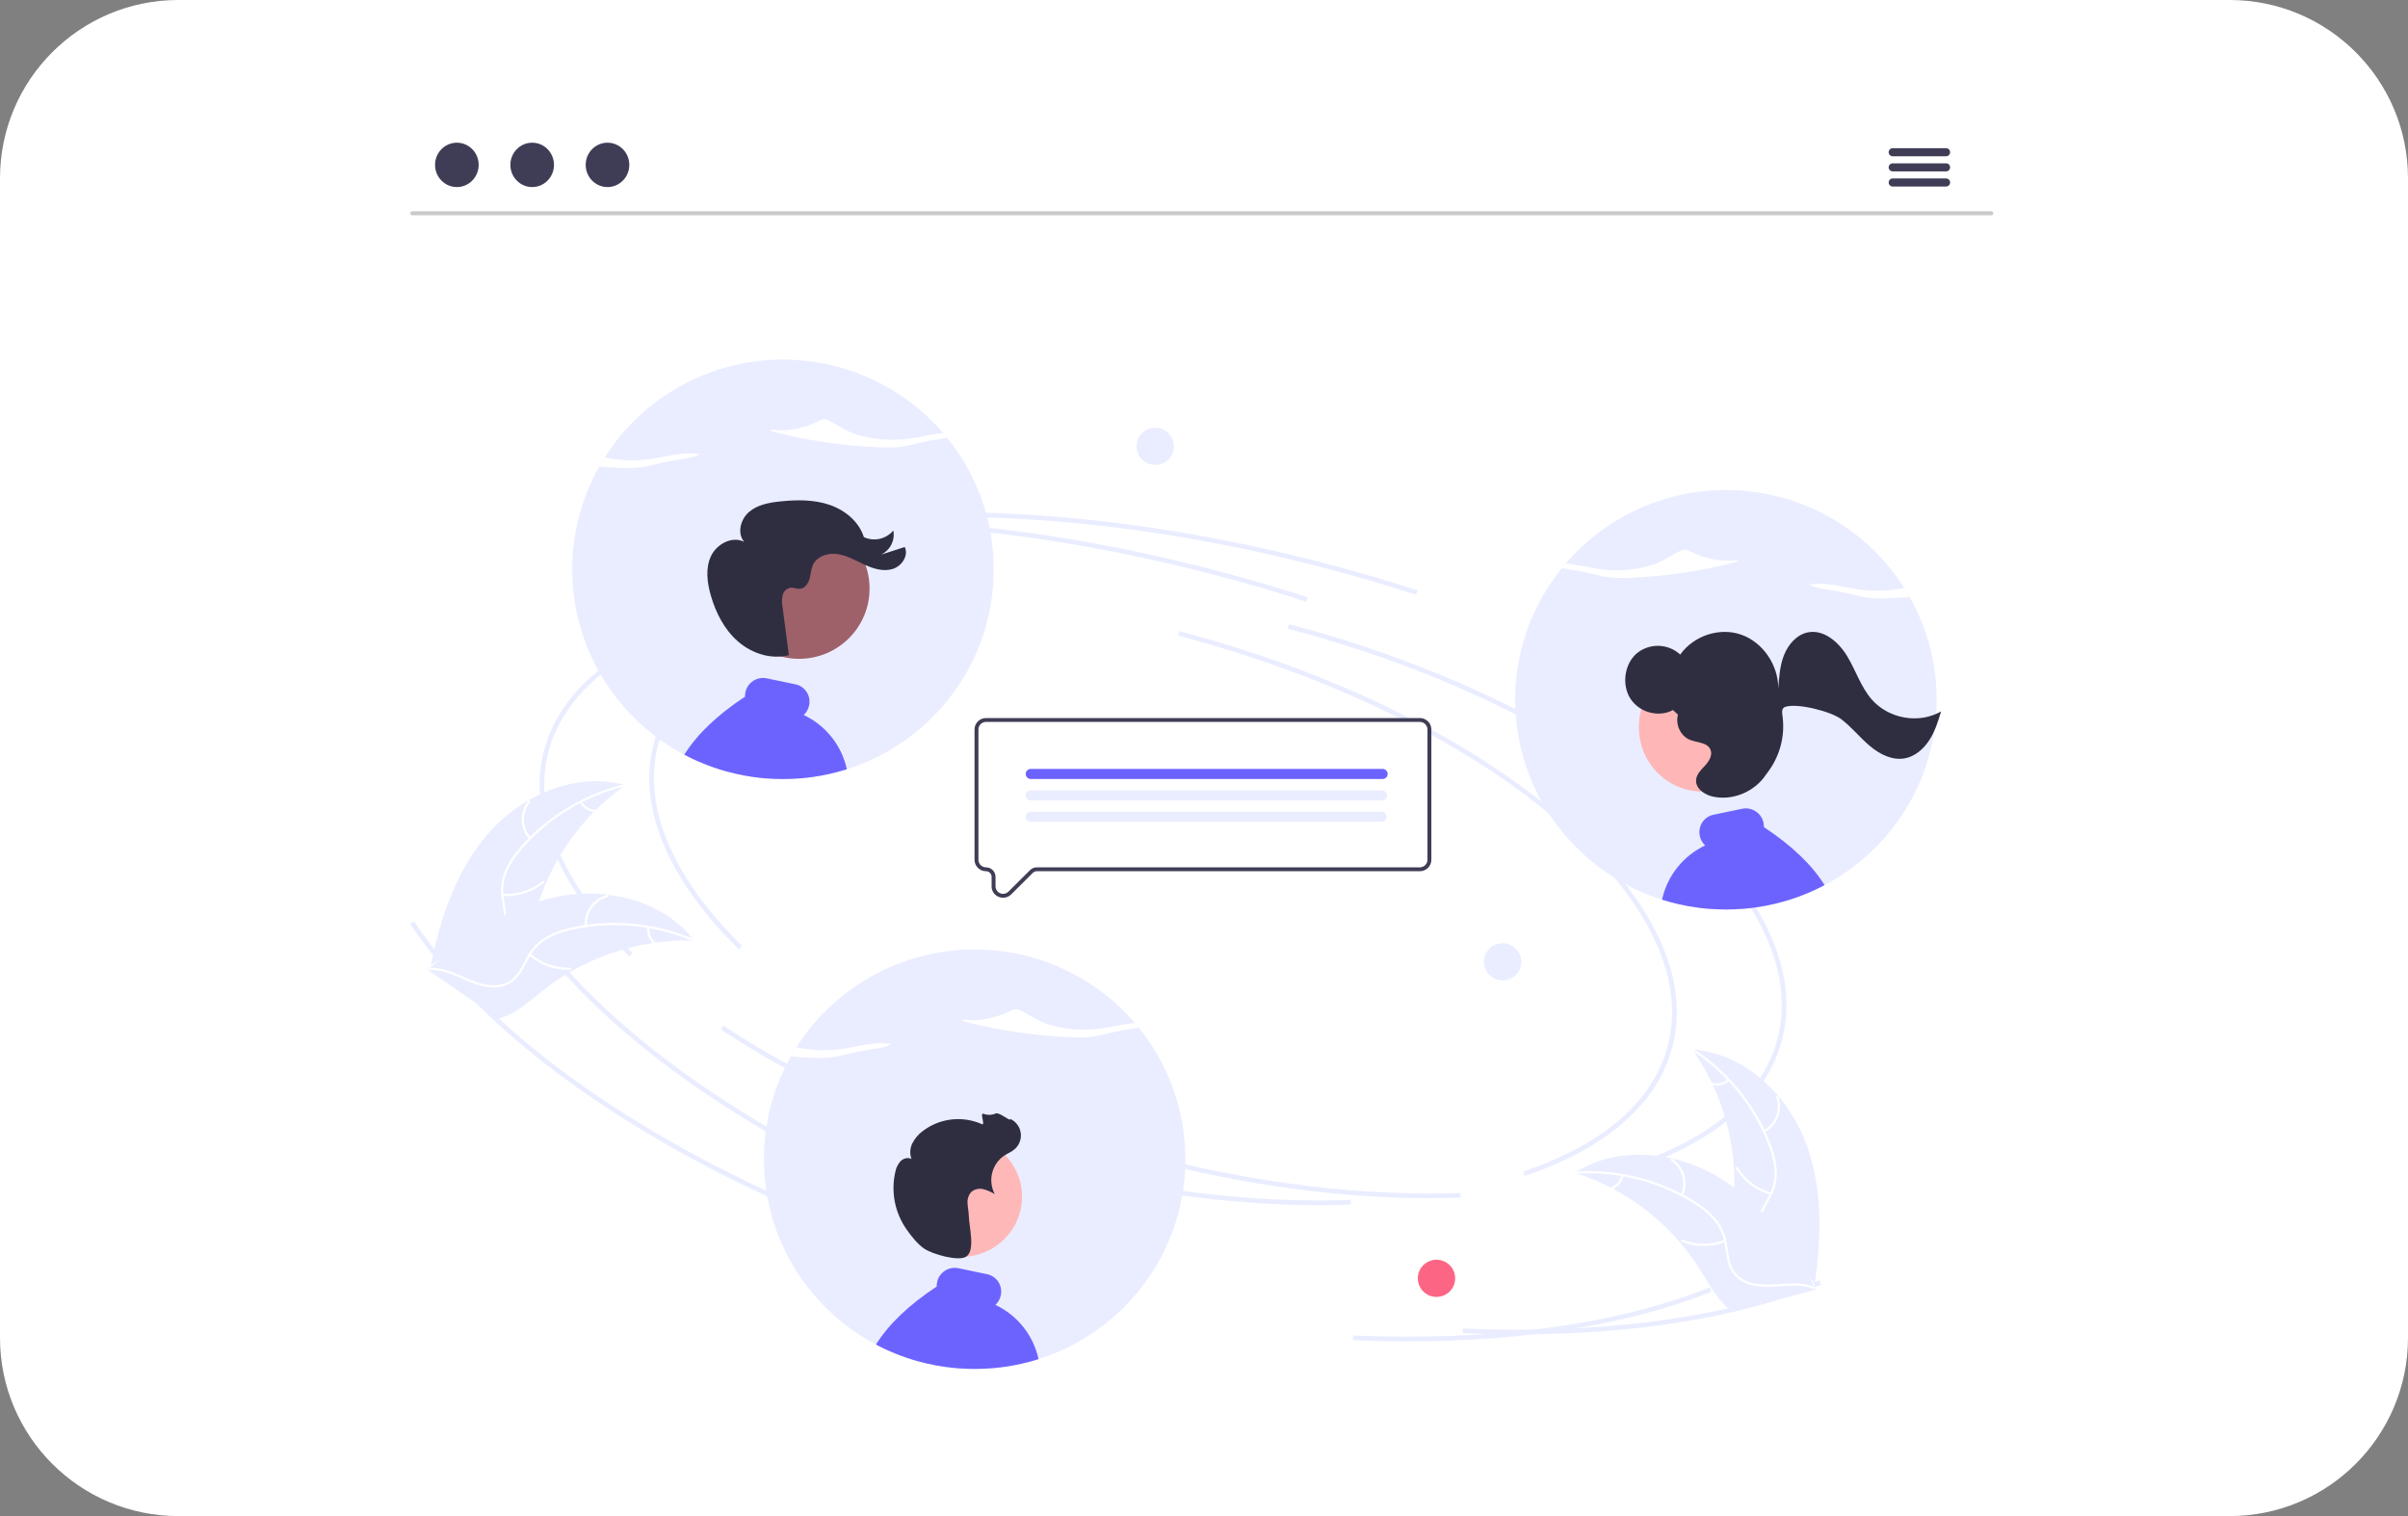 <svg width="540" height="340" viewBox="0 0 540 340" fill="none" xmlns="http://www.w3.org/2000/svg">
<rect x="0" y="0" width="540" height="340" fill="#808080" stroke="none"/>
<g clip-path="url(#clip0_336_2151)">
<path d="M500 0H40C17.909 0 0 17.909 0 40V300C0 322.091 17.909 340 40 340H500C522.091 340 540 322.091 540 300V40C540 17.909 522.091 0 500 0Z" fill="white"/>
<g clip-path="url(#clip1_336_2151)">
<path d="M165.695 212.886C149.644 197.159 142.866 180.752 146.606 166.687C151.407 148.638 172.733 136.159 205.117 132.449L205.236 133.485C173.304 137.142 152.303 149.342 147.618 166.954C143.978 180.641 150.658 196.69 166.429 212.144L165.695 212.886Z" fill="#EAEDFF"/>
<path d="M320.553 268.711C300.521 268.711 278.753 265.748 257.132 260.051C230.394 253.005 205.878 242.37 186.234 229.296L186.816 228.43C206.365 241.441 230.772 252.027 257.4 259.043C281.462 265.385 305.706 268.323 327.5 267.547L327.537 268.588C325.236 268.671 322.908 268.712 320.553 268.711Z" fill="#EAEDFF"/>
<path d="M366.507 262.159L366.172 261.172C384.087 255.142 395.293 245.43 398.577 233.084C402.751 217.388 393.682 199.175 373.04 181.798C352.293 164.333 322.375 149.842 288.797 140.994L289.065 139.986C322.79 148.873 352.853 163.44 373.716 181.003C394.684 198.653 403.873 217.244 399.589 233.35C396.211 246.051 384.771 256.012 366.507 262.159Z" fill="#EAEDFF"/>
<path d="M202.005 269.146C162.645 251.77 132.314 229.226 116.602 205.668L117.474 205.092C133.077 228.487 163.249 250.897 202.43 268.193L202.005 269.146Z" fill="#EAEDFF"/>
<path d="M340.395 299.249C336.336 299.249 332.206 299.159 328.008 298.979L328.053 297.938C359.385 299.288 387.031 295.556 408.005 287.143L408.397 288.109C390.1 295.448 366.779 299.249 340.395 299.249Z" fill="#EAEDFF"/>
<path d="M317.559 133.382C311.053 131.274 304.361 129.311 297.67 127.548C259.162 117.401 221.308 113.798 188.199 117.131L188.094 116.094C221.326 112.75 259.309 116.361 297.937 126.54C304.648 128.309 311.359 130.277 317.883 132.392L317.559 133.382Z" fill="#EAEDFF"/>
<path d="M141.101 214.448C125.051 198.722 118.272 182.314 122.013 168.25C126.813 150.201 148.139 137.722 180.523 134.012L180.643 135.047C148.71 138.705 127.709 150.904 123.025 168.516C119.384 182.204 126.065 198.253 141.835 213.706L141.101 214.448Z" fill="#EAEDFF"/>
<path d="M295.951 270.274C275.92 270.274 254.152 267.311 232.53 261.613C205.792 254.567 181.276 243.933 161.633 230.858L162.214 229.992C181.763 243.003 206.171 253.59 232.798 260.606C256.861 266.947 281.104 269.885 302.898 269.11L302.936 270.151C300.634 270.233 298.306 270.274 295.951 270.274Z" fill="#EAEDFF"/>
<path d="M341.913 263.721L341.578 262.734C359.494 256.705 370.699 246.993 373.983 234.646C378.157 218.951 369.088 200.737 348.447 183.361C327.699 165.896 297.782 151.404 264.203 142.556L264.471 141.549C298.196 150.436 328.26 165.002 349.122 182.565C370.09 200.216 379.279 218.807 374.995 234.913C371.617 247.613 360.177 257.575 341.913 263.721Z" fill="#EAEDFF"/>
<path d="M177.404 270.71C138.043 253.334 107.713 230.791 92 207.233L92.872 206.656C108.476 230.051 138.647 252.461 177.828 269.758L177.404 270.71Z" fill="#EAEDFF"/>
<path d="M315.794 300.812C311.734 300.812 307.605 300.722 303.406 300.541L303.451 299.5C334.784 300.851 362.429 297.118 383.404 288.705L383.795 289.672C365.498 297.01 342.178 300.812 315.794 300.812Z" fill="#EAEDFF"/>
<path d="M292.957 134.945C286.451 132.837 279.76 130.874 273.068 129.11C234.56 118.963 196.706 115.36 163.597 118.693L163.492 117.657C196.724 114.313 234.708 117.924 273.336 128.103C280.046 129.871 286.757 131.84 293.281 133.954L292.957 134.945Z" fill="#EAEDFF"/>
<path d="M109.844 186.541C117.366 178.146 129.366 173.03 140.24 176.093C130.208 183.159 123.011 193.53 119.921 205.37C118.746 209.94 117.918 215.145 114.099 217.94C111.723 219.679 108.574 220.094 105.652 219.698C102.73 219.302 99.967 218.171 97.241 217.05L96.508 217.113C98.617 206.062 102.322 194.936 109.844 186.541Z" fill="#EAEDFF"/>
<path d="M140.201 176.326C131.11 178.517 122.943 183.504 116.861 190.578C115.524 192.078 114.434 193.778 113.629 195.616C112.903 197.431 112.679 199.407 112.98 201.338C113.225 203.144 113.684 204.963 113.483 206.796C113.366 207.733 113.052 208.635 112.56 209.443C112.069 210.25 111.411 210.945 110.631 211.482C108.721 212.87 106.424 213.492 104.157 214.023C101.64 214.612 99.016 215.185 96.964 216.85C96.715 217.052 96.415 216.656 96.663 216.454C100.234 213.557 105.195 213.929 109.145 211.825C110.988 210.843 112.546 209.302 112.924 207.188C113.255 205.339 112.782 203.463 112.519 201.637C112.198 199.757 112.344 197.828 112.944 196.018C113.652 194.145 114.675 192.406 115.97 190.875C118.828 187.382 122.221 184.358 126.023 181.914C130.347 179.101 135.122 177.044 140.143 175.834C140.453 175.759 140.51 176.252 140.201 176.326L140.201 176.326Z" fill="white"/>
<path d="M118.685 188.184C117.631 187.007 117.032 185.496 116.994 183.92C116.956 182.344 117.483 180.806 118.479 179.58C118.682 179.333 119.077 179.635 118.874 179.882C117.944 181.022 117.454 182.454 117.492 183.922C117.53 185.39 118.094 186.795 119.082 187.885C119.297 188.122 118.898 188.42 118.685 188.184H118.685Z" fill="white"/>
<path d="M112.738 200.438C115.968 200.651 119.161 199.645 121.679 197.62C121.929 197.419 122.229 197.815 121.98 198.015C119.355 200.118 116.03 201.159 112.669 200.929C112.349 200.907 112.419 200.416 112.738 200.438Z" fill="white"/>
<path d="M130.46 179.748C130.773 180.288 131.215 180.742 131.747 181.07C132.28 181.398 132.886 181.589 133.51 181.626C133.831 181.644 133.76 182.135 133.442 182.117C132.752 182.073 132.083 181.861 131.494 181.5C130.905 181.14 130.413 180.641 130.063 180.047C130.025 179.994 130.009 179.929 130.018 179.864C130.027 179.8 130.06 179.741 130.111 179.7C130.164 179.661 130.23 179.644 130.296 179.653C130.361 179.662 130.42 179.696 130.46 179.748Z" fill="white"/>
<path d="M155.674 210.942C155.473 210.936 155.273 210.931 155.07 210.928C152.375 210.867 149.679 211.023 147.009 211.397C146.802 211.422 146.593 211.451 146.388 211.483C139.965 212.45 133.779 214.595 128.144 217.81C125.902 219.091 123.762 220.54 121.742 222.145C118.952 224.361 116.104 226.984 112.837 228.12C112.498 228.242 112.151 228.344 111.799 228.423L96.64 217.998C96.617 217.958 96.592 217.92 96.57 217.879L95.945 217.49C96.044 217.4 96.148 217.309 96.246 217.219C96.303 217.167 96.363 217.116 96.42 217.064C96.459 217.03 96.498 216.996 96.531 216.963C96.544 216.951 96.557 216.94 96.568 216.932C96.601 216.899 96.635 216.871 96.666 216.842C97.246 216.33 97.831 215.822 98.42 215.317C98.422 215.313 98.422 215.313 98.428 215.312C102.927 211.474 107.787 207.976 113.026 205.323C113.184 205.243 113.344 205.16 113.508 205.085C115.876 203.902 118.338 202.914 120.868 202.131C122.254 201.706 123.662 201.352 125.084 201.069C128.762 200.345 132.531 200.201 136.253 200.643C143.673 201.524 150.728 204.759 155.327 210.5C155.444 210.647 155.559 210.791 155.674 210.942Z" fill="#EAEDFF"/>
<path d="M155.509 211.11C146.925 207.411 137.388 206.498 128.253 208.502C126.279 208.898 124.379 209.602 122.625 210.587C120.948 211.602 119.574 213.045 118.646 214.767C117.749 216.355 117.016 218.083 115.746 219.427C115.086 220.105 114.289 220.636 113.408 220.987C112.527 221.337 111.582 221.497 110.634 221.458C108.27 221.422 106.06 220.543 103.928 219.608C101.562 218.57 99.121 217.454 96.475 217.554C96.154 217.566 96.154 217.07 96.474 217.058C101.077 216.885 104.814 220.155 109.241 220.842C111.306 221.163 113.482 220.865 115.063 219.404C116.445 218.127 117.203 216.345 118.097 214.729C118.978 213.036 120.261 211.583 121.835 210.498C123.533 209.427 125.402 208.652 127.361 208.205C131.756 207.129 136.294 206.747 140.809 207.074C145.963 207.419 151.02 208.639 155.76 210.681C156.054 210.808 155.801 211.235 155.509 211.11Z" fill="white"/>
<path d="M131.155 207.685C131.026 206.113 131.461 204.548 132.385 203.267C133.308 201.986 134.658 201.073 136.195 200.692C136.506 200.616 136.64 201.094 136.328 201.17C134.896 201.522 133.638 202.372 132.781 203.567C131.924 204.761 131.524 206.222 131.653 207.684C131.681 208.002 131.183 208.001 131.155 207.685Z" fill="white"/>
<path d="M118.996 213.902C121.446 216.008 124.604 217.118 127.84 217.01C128.16 216.999 128.16 217.495 127.84 217.506C124.473 217.612 121.189 216.451 118.644 214.253C118.402 214.043 118.755 213.693 118.996 213.902Z" fill="white"/>
<path d="M145.659 208.003C145.581 208.622 145.66 209.249 145.887 209.83C146.114 210.411 146.482 210.926 146.958 211.331C147.203 211.537 146.85 211.887 146.606 211.682C146.082 211.233 145.676 210.663 145.424 210.022C145.172 209.381 145.082 208.688 145.161 208.004C145.163 207.939 145.189 207.877 145.236 207.831C145.282 207.785 145.344 207.758 145.409 207.756C145.475 207.756 145.538 207.782 145.585 207.829C145.632 207.875 145.658 207.938 145.659 208.003H145.659Z" fill="white"/>
<path d="M404.592 255.359C400.342 244.936 390.768 236.103 379.492 235.35C386.554 245.361 389.831 257.536 388.743 269.721C388.306 274.419 387.329 279.598 389.982 283.508C391.633 285.94 394.458 287.385 397.344 287.989C400.23 288.594 403.214 288.453 406.16 288.309L406.829 288.614C408.575 277.5 408.842 265.782 404.592 255.359Z" fill="#EAEDFF"/>
<path d="M379.448 235.58C387.271 240.685 393.279 248.113 396.619 256.811C397.371 258.67 397.824 260.636 397.961 262.636C398.032 264.589 397.576 266.525 396.64 268.243C395.801 269.862 394.753 271.421 394.323 273.215C394.117 274.137 394.109 275.092 394.299 276.017C394.49 276.942 394.874 277.816 395.428 278.583C396.758 280.529 398.711 281.883 400.667 283.142C402.839 284.539 405.117 285.956 406.487 288.211C406.653 288.484 407.07 288.211 406.904 287.939C404.52 284.016 399.721 282.706 396.711 279.403C395.307 277.861 394.361 275.889 394.718 273.771C395.03 271.919 396.109 270.31 396.974 268.678C397.911 267.016 398.425 265.15 398.471 263.245C398.436 261.244 398.06 259.264 397.358 257.389C395.845 253.143 393.671 249.16 390.915 245.586C387.793 241.49 383.99 237.955 379.67 235.135C379.403 234.961 379.183 235.406 379.448 235.58Z" fill="white"/>
<path d="M395.712 253.948C397.102 253.192 398.177 251.969 398.744 250.497C399.312 249.026 399.336 247.401 398.811 245.913C398.704 245.613 398.229 245.764 398.337 246.065C398.828 247.45 398.806 248.963 398.274 250.333C397.743 251.702 396.737 252.837 395.439 253.533C395.157 253.685 395.432 254.099 395.712 253.948Z" fill="white"/>
<path d="M397.175 267.477C394.06 266.598 391.393 264.582 389.705 261.832C389.538 261.559 389.122 261.831 389.289 262.104C391.051 264.962 393.83 267.054 397.074 267.963C397.383 268.049 397.482 267.563 397.175 267.477Z" fill="white"/>
<path d="M387.466 242.064C386.989 242.468 386.419 242.747 385.807 242.878C385.195 243.009 384.56 242.986 383.959 242.812C383.651 242.721 383.552 243.207 383.857 243.297C384.522 243.486 385.224 243.511 385.9 243.368C386.577 243.225 387.208 242.92 387.739 242.478C387.792 242.441 387.83 242.384 387.843 242.321C387.856 242.257 387.845 242.19 387.81 242.135C387.774 242.08 387.717 242.042 387.653 242.029C387.588 242.015 387.521 242.028 387.466 242.064Z" fill="white"/>
<path d="M353.188 263.007C353.378 263.069 353.569 263.131 353.761 263.197C356.32 264.04 358.806 265.09 361.194 266.334C361.381 266.427 361.568 266.525 361.751 266.623C367.473 269.682 372.575 273.773 376.797 278.686C378.475 280.642 380.002 282.723 381.363 284.91C383.242 287.931 385.039 291.354 387.732 293.517C388.01 293.746 388.303 293.957 388.607 294.15L406.404 289.403C406.439 289.372 406.476 289.345 406.511 289.314L407.23 289.156C407.168 289.039 407.101 288.918 407.039 288.8C407.003 288.732 406.963 288.664 406.927 288.596C406.902 288.551 406.877 288.506 406.856 288.463C406.848 288.448 406.84 288.433 406.832 288.422C406.812 288.38 406.789 288.343 406.77 288.304C406.397 287.629 406.018 286.954 405.634 286.281C405.633 286.277 405.633 286.277 405.628 286.274C402.687 281.154 399.29 276.234 395.252 271.983C395.13 271.855 395.008 271.723 394.878 271.597C393.047 269.691 391.062 267.937 388.944 266.353C387.782 265.489 386.576 264.684 385.331 263.942C382.112 262.03 378.611 260.633 374.956 259.804C367.67 258.152 359.934 258.838 353.664 262.707C353.503 262.806 353.347 262.904 353.188 263.007Z" fill="#EAEDFF"/>
<path d="M353.289 263.221C362.623 262.609 371.914 264.94 379.841 269.883C381.567 270.917 383.118 272.216 384.437 273.73C385.674 275.247 386.481 277.066 386.773 278.998C387.082 280.794 387.189 282.667 387.931 284.357C388.324 285.217 388.895 285.984 389.606 286.608C390.318 287.233 391.154 287.7 392.06 287.981C394.299 288.738 396.677 288.649 399 288.481C401.579 288.295 404.256 288.061 406.714 289.04C407.011 289.159 407.179 288.692 406.882 288.574C402.605 286.87 397.981 288.7 393.58 287.866C391.526 287.477 389.578 286.47 388.582 284.565C387.712 282.899 387.6 280.967 387.303 279.146C387.046 277.257 386.327 275.46 385.211 273.911C383.974 272.334 382.475 270.978 380.781 269.902C377.005 267.418 372.86 265.541 368.498 264.339C363.527 262.939 358.352 262.397 353.198 262.734C352.879 262.755 352.972 263.242 353.289 263.221Z" fill="white"/>
<path d="M377.381 268.142C378.033 266.705 378.152 265.085 377.715 263.569C377.278 262.054 376.314 260.743 374.995 259.869C374.728 259.694 374.441 260.099 374.709 260.275C375.938 261.086 376.836 262.308 377.24 263.719C377.644 265.131 377.528 266.64 376.912 267.974C376.778 268.264 377.248 268.43 377.381 268.142H377.381Z" fill="white"/>
<path d="M386.735 278.068C383.716 279.232 380.367 279.221 377.356 278.036C377.057 277.919 376.89 278.386 377.188 278.503C380.323 279.73 383.809 279.734 386.948 278.516C387.247 278.399 387.032 277.952 386.735 278.068Z" fill="white"/>
<path d="M363.617 263.592C363.481 264.2 363.195 264.765 362.786 265.236C362.376 265.707 361.855 266.069 361.27 266.29C360.969 266.403 361.184 266.851 361.483 266.739C362.128 266.491 362.703 266.09 363.157 265.571C363.61 265.052 363.93 264.429 364.086 263.759C364.106 263.697 364.102 263.63 364.074 263.571C364.046 263.512 363.997 263.466 363.936 263.442C363.874 263.42 363.805 263.424 363.746 263.452C363.686 263.48 363.64 263.53 363.617 263.592V263.592Z" fill="white"/>
<path d="M322.14 290.851C324.453 290.851 326.327 288.985 326.327 286.683C326.327 284.382 324.453 282.516 322.14 282.516C319.828 282.516 317.953 284.382 317.953 286.683C317.953 288.985 319.828 290.851 322.14 290.851Z" fill="#FD6584"/>
<path d="M336.968 219.865C339.281 219.865 341.156 217.999 341.156 215.697C341.156 213.395 339.281 211.529 336.968 211.529C334.656 211.529 332.781 213.395 332.781 215.697C332.781 217.999 334.656 219.865 336.968 219.865Z" fill="#EAEDFF"/>
<path d="M259.062 104.259C261.375 104.259 263.249 102.393 263.249 100.092C263.249 97.79 261.375 95.924 259.062 95.924C256.75 95.924 254.875 97.79 254.875 100.092C254.875 102.393 256.75 104.259 259.062 104.259Z" fill="#EAEDFF"/>
<path d="M171.313 259.966C171.313 261.027 171.348 262.088 171.422 263.14C171.501 264.397 171.637 265.646 171.821 266.886C172.44 271.061 173.624 275.133 175.339 278.993C175.427 279.185 175.515 279.377 175.602 279.569L175.734 279.857C175.778 279.953 175.826 280.049 175.87 280.141C175.931 280.268 175.988 280.39 176.05 280.512C176.124 280.665 176.199 280.818 176.278 280.97C176.287 280.988 176.295 281.01 176.309 281.032C176.374 281.163 176.436 281.289 176.506 281.42C176.519 281.449 176.533 281.476 176.55 281.503C176.624 281.652 176.703 281.804 176.782 281.953C176.87 282.11 176.953 282.271 177.041 282.429C177.252 282.817 177.471 283.201 177.695 283.586C177.76 283.699 177.826 283.813 177.896 283.926C177.958 284.031 178.019 284.136 178.085 284.241C178.129 284.31 178.173 284.385 178.217 284.454C178.287 284.572 178.357 284.686 178.431 284.804C178.594 285.061 178.76 285.319 178.923 285.576H178.927C179.002 285.694 179.081 285.812 179.16 285.926V285.93C179.392 286.279 179.633 286.629 179.875 286.974C179.875 286.974 179.876 286.974 179.876 286.974C179.877 286.974 179.877 286.974 179.878 286.975C179.878 286.975 179.878 286.976 179.879 286.976C179.879 286.977 179.879 286.977 179.879 286.978C180.072 287.257 180.274 287.528 180.471 287.799V287.803C180.603 287.973 180.73 288.148 180.861 288.318C180.967 288.458 181.076 288.602 181.186 288.742C181.208 288.772 181.234 288.798 181.256 288.829V288.833C181.287 288.873 181.318 288.908 181.348 288.947C181.813 289.541 182.293 290.121 182.787 290.689L182.866 290.781C182.892 290.811 182.923 290.842 182.949 290.877C182.993 290.925 183.033 290.973 183.077 291.021C183.116 291.069 183.16 291.117 183.204 291.165C185.78 294.053 188.701 296.618 191.902 298.801C192.327 299.093 192.761 299.377 193.196 299.652C193.305 299.722 193.415 299.792 193.525 299.857C193.555 299.879 193.59 299.901 193.621 299.923C193.683 299.958 193.74 299.993 193.801 300.032C193.858 300.067 193.915 300.102 193.976 300.137C194.209 300.281 194.446 300.421 194.683 300.56C194.74 300.595 194.801 300.63 194.862 300.665C194.92 300.696 194.981 300.731 195.042 300.766C195.042 300.77 195.042 300.77 195.047 300.77H195.051V300.774H195.055C195.349 300.945 195.648 301.11 195.95 301.272C196.113 301.359 196.279 301.451 196.446 301.534C196.823 301.739 197.205 301.936 197.586 302.123C197.722 302.189 197.863 302.254 197.999 302.324C198.113 302.377 198.227 302.433 198.341 302.486C198.376 302.503 198.407 302.516 198.437 302.534C198.534 302.577 198.626 302.621 198.722 302.665C198.828 302.713 198.933 302.761 199.034 302.809C199.152 302.861 199.266 302.914 199.385 302.962C199.823 303.158 200.266 303.346 200.709 303.525C202.297 304.173 203.92 304.732 205.569 305.201C205.644 305.223 205.723 305.245 205.802 305.267C206.508 305.463 207.219 305.642 207.934 305.804C209.184 306.092 210.445 306.328 211.719 306.511H211.728C211.881 306.533 212.03 306.555 212.184 306.577C212.197 306.577 212.21 306.581 212.228 306.581C212.228 306.585 212.228 306.585 212.232 306.581C212.399 306.603 212.57 306.625 212.737 306.647C212.748 306.65 212.76 306.651 212.772 306.651C212.93 306.673 213.092 306.69 213.25 306.708C213.421 306.725 213.592 306.743 213.763 306.76C213.895 306.773 214.026 306.786 214.158 306.799C214.169 306.803 214.181 306.805 214.193 306.804C214.311 306.812 214.43 306.826 214.548 306.834H214.566C214.667 306.843 214.772 306.852 214.873 306.86C216.096 306.957 217.325 307 218.57 307C219.917 307 221.255 306.948 222.575 306.834H222.588C222.873 306.808 223.154 306.782 223.435 306.756C223.509 306.747 223.579 306.743 223.654 306.734C223.667 306.734 223.685 306.729 223.698 306.729C223.72 306.725 223.742 306.725 223.768 306.721C223.78 306.721 223.792 306.72 223.803 306.716C223.9 306.708 223.996 306.695 224.097 306.686L224.426 306.647C224.536 306.633 224.645 306.616 224.755 306.603C224.781 306.598 224.803 306.598 224.83 306.594C224.909 306.585 224.987 306.572 225.066 306.559C225.106 306.555 225.145 306.55 225.18 306.546C225.259 306.533 225.334 306.524 225.413 306.511H225.417C227.824 306.166 230.2 305.633 232.523 304.918C232.646 304.878 232.769 304.843 232.892 304.804C232.896 304.804 232.9 304.8 232.905 304.8C232.94 304.787 232.979 304.778 233.014 304.765C233.343 304.66 233.668 304.551 233.993 304.437C234.44 304.289 234.883 304.127 235.326 303.961C235.444 303.913 235.563 303.87 235.681 303.822C235.922 303.73 236.159 303.634 236.396 303.538C236.8 303.376 237.203 303.206 237.602 303.032C237.975 302.866 238.344 302.7 238.712 302.525C238.721 302.521 238.734 302.521 238.743 302.512C238.826 302.473 238.91 302.433 238.988 302.394H238.993C241.013 301.429 242.961 300.322 244.822 299.08C245.419 298.683 246.007 298.273 246.586 297.849C247.05 297.504 247.507 297.155 247.963 296.797C250.213 295.015 252.297 293.034 254.187 290.877V290.872C254.323 290.724 254.45 290.571 254.582 290.418C254.604 290.396 254.621 290.375 254.639 290.357C254.722 290.257 254.801 290.161 254.884 290.065V290.06C254.994 289.934 255.104 289.803 255.209 289.672C255.235 289.641 255.257 289.615 255.279 289.589V289.584C255.367 289.48 255.45 289.375 255.538 289.266C255.582 289.213 255.621 289.161 255.665 289.109V289.104C255.924 288.781 256.174 288.458 256.424 288.126C256.49 288.039 256.556 287.947 256.626 287.856C256.942 287.432 257.249 287 257.547 286.568V286.563C257.661 286.402 257.771 286.236 257.885 286.074C257.994 285.908 258.104 285.742 258.214 285.577C258.323 285.402 258.437 285.232 258.547 285.057L258.56 285.031C258.67 284.865 258.779 284.69 258.885 284.52C258.968 284.38 259.051 284.245 259.135 284.11C259.187 284.018 259.244 283.926 259.297 283.83C259.318 283.801 259.337 283.77 259.354 283.738C259.477 283.525 259.6 283.311 259.722 283.097C259.867 282.848 260.008 282.595 260.148 282.341C260.201 282.237 260.258 282.132 260.315 282.027C260.337 281.992 260.354 281.957 260.372 281.922C260.437 281.8 260.503 281.673 260.565 281.547C260.63 281.425 260.696 281.298 260.762 281.171C260.823 281.049 260.889 280.922 260.951 280.796C260.999 280.7 261.043 280.604 261.091 280.508C261.094 280.5 261.099 280.493 261.104 280.486C261.126 280.438 261.148 280.394 261.166 280.351C261.171 280.344 261.175 280.336 261.179 280.329C261.227 280.233 261.271 280.132 261.319 280.036C261.38 279.91 261.437 279.779 261.499 279.652C261.538 279.565 261.582 279.473 261.622 279.381C261.679 279.255 261.74 279.128 261.793 278.997C261.854 278.866 261.911 278.735 261.968 278.6C261.985 278.567 261.999 278.534 262.012 278.499C262.043 278.438 262.065 278.377 262.091 278.316C262.161 278.154 262.231 277.989 262.297 277.827C262.376 277.644 262.451 277.456 262.521 277.272C262.591 277.102 262.657 276.928 262.723 276.753L262.749 276.692C263.771 274.012 264.546 271.246 265.065 268.427V268.423C265.357 266.813 265.567 265.19 265.692 263.559C265.697 263.467 265.705 263.38 265.71 263.293C265.789 262.188 265.824 261.079 265.824 259.966C265.824 259.473 265.815 258.984 265.802 258.495C265.496 248.268 261.832 238.423 255.371 230.465C255.231 230.291 255.09 230.116 254.946 229.941C254.801 229.767 254.652 229.596 254.507 229.426C249.699 223.821 243.635 219.419 236.803 216.575C229.972 213.731 222.565 212.524 215.18 213.053C207.794 213.581 200.636 215.829 194.284 219.615C187.931 223.402 182.561 228.622 178.607 234.853C178.392 235.194 178.177 235.538 177.971 235.883C177.76 236.233 177.559 236.582 177.357 236.936C173.383 243.966 171.301 251.899 171.313 259.966Z" fill="#EAEDFF"/>
<path d="M216.693 229.201C224.464 231.186 232.427 232.33 240.444 232.613C241.656 232.679 242.872 232.671 244.083 232.589C246.745 232.366 249.025 231.533 251.565 231.078C252.786 230.86 254.145 230.7 255.375 230.464C255.091 230.114 254.801 229.767 254.507 229.425C251.857 229.648 249.165 230.377 246.483 230.716C241.924 231.294 236.816 230.65 233.359 229.061C231.683 228.291 230.398 227.329 228.727 226.555C228.5 226.439 228.254 226.364 228 226.333C227.518 226.319 227.042 226.442 226.628 226.687C223.825 228.096 219.755 229.241 215.977 228.611C215.695 228.83 216.23 229.08 216.693 229.201Z" fill="white"/>
<path d="M199.979 234.157C199.944 234.151 199.91 234.146 199.875 234.14C200.02 234.051 200.157 233.948 200.283 233.834L199.979 234.157Z" fill="white"/>
<path d="M177.359 236.937C178.937 237.063 180.523 237.156 182.118 237.218C183.33 237.283 184.545 237.275 185.757 237.193C188.419 236.969 190.699 236.137 193.239 235.682C195.566 235.266 198.394 235.065 199.872 234.141C196.053 233.483 192.095 234.823 188.157 235.321C184.972 235.711 181.742 235.552 178.611 234.852C178.175 235.535 177.758 236.23 177.359 236.937Z" fill="white"/>
<path d="M196.445 301.534C196.823 301.739 197.204 301.936 197.586 302.123C197.722 302.189 197.862 302.254 197.998 302.324C198.112 302.377 198.226 302.433 198.34 302.486C198.375 302.503 198.406 302.516 198.437 302.534C198.533 302.577 198.625 302.621 198.722 302.665C198.827 302.713 198.932 302.761 199.033 302.809C199.152 302.861 199.266 302.914 199.384 302.962C199.823 303.158 200.266 303.346 200.709 303.525C202.296 304.173 203.919 304.732 205.569 305.201C205.643 305.223 205.722 305.245 205.801 305.267C206.507 305.463 207.218 305.642 207.933 305.804C209.183 306.092 210.445 306.328 211.718 306.511H211.727C211.881 306.533 212.03 306.555 212.183 306.577C212.196 306.577 212.21 306.581 212.227 306.581C212.227 306.585 212.227 306.585 212.232 306.581C212.398 306.603 212.569 306.625 212.736 306.647C212.747 306.65 212.759 306.651 212.771 306.651C212.929 306.673 213.091 306.69 213.249 306.708C213.42 306.725 213.591 306.743 213.762 306.76C213.894 306.773 214.026 306.786 214.157 306.799C214.168 306.803 214.18 306.805 214.192 306.804C214.311 306.812 214.429 306.826 214.548 306.834H214.565C214.666 306.843 214.771 306.852 214.872 306.86C216.096 306.957 217.324 307 218.57 307C219.916 307 221.254 306.948 222.574 306.834H222.588C222.873 306.808 223.153 306.782 223.434 306.756C223.509 306.747 223.579 306.743 223.653 306.734C223.667 306.734 223.684 306.729 223.697 306.729C223.719 306.725 223.741 306.725 223.767 306.721C223.779 306.721 223.791 306.72 223.803 306.716C223.899 306.708 223.996 306.695 224.096 306.686L224.425 306.647C224.535 306.633 224.645 306.616 224.754 306.603C224.781 306.598 224.803 306.599 224.829 306.594C224.908 306.585 224.987 306.572 225.066 306.559C225.105 306.555 225.145 306.55 225.18 306.546C225.259 306.533 225.333 306.524 225.412 306.511H225.417C227.824 306.166 230.2 305.633 232.522 304.918C232.645 304.878 232.768 304.843 232.891 304.804C232.325 302.175 231.159 299.711 229.483 297.602C227.808 295.493 225.667 293.795 223.228 292.641C223.831 292.068 224.248 291.329 224.425 290.519C224.539 289.996 224.548 289.457 224.452 288.931C224.356 288.405 224.156 287.903 223.864 287.454C223.295 286.584 222.402 285.975 221.381 285.76L214.881 284.406C213.834 284.203 212.75 284.42 211.863 285.008C210.976 285.597 210.358 286.51 210.144 287.55C210.077 287.869 210.048 288.194 210.056 288.519C203.797 292.667 199.292 296.967 196.445 301.534Z" fill="#6C63FF"/>
<path d="M215.644 281.851C223.124 281.851 229.187 275.816 229.187 268.371C229.187 260.926 223.124 254.891 215.644 254.891C208.165 254.891 202.102 260.926 202.102 268.371C202.102 275.816 208.165 281.851 215.644 281.851Z" fill="#FFB8B8"/>
<path d="M207.202 279.992C205.757 279.01 204.283 277.123 203.298 275.709C201.993 273.85 201.096 271.739 200.663 269.513C200.23 267.287 200.273 264.995 200.787 262.786C200.951 261.902 201.354 261.08 201.953 260.408C202.591 259.78 203.632 259.482 204.411 259.926C204.198 259.36 204.105 258.756 204.136 258.153C204.167 257.549 204.322 256.958 204.591 256.416C205.139 255.335 205.931 254.395 206.907 253.671C208.773 252.241 210.993 251.34 213.332 251.065C215.67 250.789 218.04 251.149 220.19 252.106C221.036 252.496 219.647 249.483 220.532 249.773C221.412 250.112 222.39 250.095 223.257 249.725C224.09 249.308 226.85 251.787 226.531 250.915C227.163 251.201 227.712 251.641 228.127 252.195C228.542 252.749 228.809 253.398 228.904 254.082C228.999 254.767 228.919 255.464 228.67 256.109C228.422 256.754 228.014 257.326 227.483 257.772C226.784 258.359 225.912 258.697 225.146 259.196C223.805 260.135 222.856 261.53 222.478 263.117C222.1 264.705 222.319 266.376 223.094 267.814C222.289 267.299 221.405 266.917 220.478 266.682C220.012 266.569 219.526 266.569 219.061 266.68C218.595 266.792 218.163 267.012 217.8 267.323C217.497 267.669 217.268 268.072 217.127 268.509C216.986 268.946 216.936 269.406 216.981 269.863C217.011 270.777 217.23 271.679 217.254 272.594C217.326 275.278 218.771 280.382 216.68 281.809C215.029 282.936 209.173 281.333 207.202 279.992Z" fill="#2F2E41"/>
<path d="M446.555 48.286H92.445C92.326 48.283 92.213 48.234 92.13 48.15C92.046 48.065 92 47.952 92 47.833C92 47.715 92.046 47.601 92.13 47.517C92.213 47.432 92.326 47.383 92.445 47.381H446.555C446.674 47.383 446.787 47.432 446.87 47.517C446.953 47.601 447 47.715 447 47.833C447 47.952 446.953 48.065 446.87 48.15C446.787 48.234 446.674 48.283 446.555 48.286Z" fill="#CACACA"/>
<path d="M102.453 41.952C105.153 41.952 107.343 39.724 107.343 36.976C107.343 34.228 105.153 32 102.453 32C99.752 32 97.562 34.228 97.562 36.976C97.562 39.724 99.752 41.952 102.453 41.952Z" fill="#3F3D56"/>
<path d="M119.343 41.952C122.044 41.952 124.233 39.724 124.233 36.976C124.233 34.228 122.044 32 119.343 32C116.643 32 114.453 34.228 114.453 36.976C114.453 39.724 116.643 41.952 119.343 41.952Z" fill="#3F3D56"/>
<path d="M136.234 41.952C138.935 41.952 141.124 39.724 141.124 36.976C141.124 34.228 138.935 32 136.234 32C133.533 32 131.344 34.228 131.344 36.976C131.344 39.724 133.533 41.952 136.234 41.952Z" fill="#3F3D56"/>
<path d="M436.431 35.044H424.428C424.191 35.039 423.964 34.941 423.798 34.772C423.632 34.603 423.539 34.376 423.539 34.139C423.539 33.903 423.632 33.675 423.798 33.506C423.964 33.337 424.191 33.24 424.428 33.234H436.431C436.669 33.24 436.895 33.337 437.061 33.506C437.227 33.675 437.32 33.903 437.32 34.139C437.32 34.376 437.227 34.603 437.061 34.772C436.895 34.941 436.669 35.039 436.431 35.044Z" fill="#3F3D56"/>
<path d="M436.431 38.436H424.428C424.191 38.431 423.965 38.334 423.798 38.164C423.632 37.995 423.539 37.768 423.539 37.532C423.539 37.295 423.632 37.068 423.798 36.899C423.965 36.73 424.191 36.632 424.428 36.627H436.431C436.669 36.632 436.895 36.73 437.061 36.899C437.227 37.068 437.32 37.295 437.32 37.532C437.32 37.768 437.227 37.995 437.061 38.164C436.895 38.334 436.669 38.431 436.431 38.436Z" fill="#3F3D56"/>
<path d="M436.431 41.829H424.428C424.191 41.824 423.965 41.726 423.798 41.557C423.632 41.388 423.539 41.161 423.539 40.924C423.539 40.688 423.632 40.461 423.798 40.291C423.965 40.122 424.191 40.025 424.428 40.02H436.431C436.669 40.025 436.895 40.122 437.061 40.291C437.227 40.461 437.32 40.688 437.32 40.924C437.32 41.161 437.227 41.388 437.061 41.557C436.895 41.726 436.669 41.824 436.431 41.829Z" fill="#3F3D56"/>
<path d="M224.955 200.898C224.67 200.898 224.388 200.841 224.125 200.731C223.732 200.574 223.396 200.303 223.161 199.952C222.926 199.602 222.803 199.19 222.807 198.768V196.635C222.807 196.187 222.628 195.758 222.31 195.442C221.992 195.125 221.561 194.947 221.111 194.947C220.545 194.946 220.003 194.722 219.602 194.324C219.202 193.925 218.977 193.385 218.977 192.822V163.59C218.977 163.026 219.202 162.486 219.602 162.088C220.003 161.69 220.545 161.466 221.111 161.465H318.41C318.976 161.465 319.519 161.69 319.919 162.088C320.319 162.486 320.544 163.026 320.545 163.59V192.822C320.544 193.385 320.319 193.925 319.919 194.324C319.519 194.722 318.976 194.946 318.41 194.947H232.503C232.28 194.946 232.059 194.989 231.853 195.074C231.647 195.159 231.46 195.284 231.303 195.441L226.451 200.271C226.256 200.469 226.023 200.626 225.766 200.734C225.51 200.841 225.234 200.897 224.955 200.898Z" fill="white"/>
<path d="M224.956 201.336C224.613 201.335 224.274 201.267 223.958 201.135C223.484 200.946 223.08 200.619 222.796 200.197C222.513 199.775 222.364 199.277 222.37 198.77V196.636C222.369 196.304 222.237 195.986 222.001 195.751C221.765 195.517 221.446 195.385 221.112 195.384C220.43 195.383 219.776 195.113 219.294 194.633C218.811 194.153 218.54 193.502 218.539 192.823V163.591C218.54 162.912 218.811 162.261 219.294 161.78C219.776 161.3 220.43 161.03 221.112 161.029H318.412C319.094 161.03 319.748 161.3 320.23 161.78C320.713 162.261 320.984 162.912 320.985 163.591V192.823C320.984 193.502 320.713 194.153 320.23 194.633C319.748 195.113 319.094 195.383 318.412 195.384H232.504C232.339 195.384 232.175 195.416 232.022 195.479C231.87 195.542 231.731 195.634 231.615 195.751L226.762 200.58C226.527 200.819 226.246 201.009 225.935 201.138C225.625 201.268 225.293 201.335 224.956 201.336ZM221.112 161.902C220.663 161.903 220.231 162.081 219.914 162.398C219.596 162.714 219.417 163.143 219.416 163.591V192.823C219.417 193.27 219.596 193.699 219.914 194.016C220.232 194.333 220.663 194.511 221.112 194.511C221.678 194.512 222.221 194.736 222.621 195.134C223.021 195.533 223.246 196.073 223.247 196.636V198.77C223.247 199.103 223.346 199.43 223.533 199.707C223.719 199.985 223.984 200.201 224.294 200.329C224.604 200.457 224.945 200.49 225.274 200.425C225.603 200.36 225.905 200.199 226.142 199.963L230.994 195.134C231.192 194.936 231.427 194.779 231.686 194.672C231.946 194.565 232.223 194.51 232.504 194.511H318.412C318.861 194.511 319.292 194.333 319.61 194.016C319.928 193.699 320.107 193.27 320.108 192.823V163.591C320.107 163.143 319.928 162.714 319.61 162.397C319.292 162.081 318.861 161.903 318.412 161.902L221.112 161.902Z" fill="#3F3D56"/>
<path d="M310.052 174.7H231.152C230.851 174.7 230.562 174.581 230.348 174.368C230.135 174.156 230.016 173.869 230.016 173.569C230.016 173.269 230.135 172.981 230.348 172.769C230.562 172.557 230.851 172.438 231.152 172.438H310.052C310.353 172.438 310.642 172.557 310.855 172.769C311.068 172.981 311.188 173.269 311.188 173.569C311.188 173.869 311.068 174.156 310.855 174.368C310.642 174.581 310.353 174.7 310.052 174.7Z" fill="#6C63FF"/>
<path d="M309.907 179.506H231.152C230.851 179.506 230.562 179.387 230.348 179.175C230.135 178.963 230.016 178.675 230.016 178.375C230.016 178.075 230.135 177.788 230.348 177.575C230.562 177.363 230.851 177.244 231.152 177.244H309.907C310.208 177.244 310.497 177.363 310.71 177.575C310.923 177.788 311.043 178.075 311.043 178.375C311.043 178.675 310.923 178.963 310.71 179.175C310.497 179.387 310.208 179.506 309.907 179.506Z" fill="#EAEDFF"/>
<path d="M309.828 184.311H231.152C230.851 184.311 230.562 184.192 230.348 183.98C230.135 183.768 230.016 183.48 230.016 183.18C230.016 182.88 230.135 182.592 230.348 182.38C230.562 182.168 230.851 182.049 231.152 182.049H309.828C310.13 182.049 310.419 182.168 310.632 182.38C310.845 182.592 310.965 182.88 310.965 183.18C310.965 183.48 310.845 183.768 310.632 183.98C310.419 184.192 310.13 184.311 309.828 184.311Z" fill="#EAEDFF"/>
<path d="M434.3 156.929C434.3 157.99 434.265 159.051 434.191 160.103C434.112 161.36 433.976 162.609 433.791 163.849C433.172 168.024 431.989 172.096 430.274 175.956C430.186 176.148 430.098 176.34 430.011 176.532L429.879 176.82C429.835 176.916 429.787 177.012 429.743 177.104C429.682 177.23 429.625 177.353 429.563 177.475C429.489 177.628 429.414 177.781 429.335 177.933C429.326 177.951 429.317 177.973 429.304 177.994C429.239 178.125 429.177 178.252 429.107 178.383C429.094 178.412 429.079 178.439 429.063 178.466C428.988 178.614 428.91 178.767 428.831 178.916C428.743 179.073 428.66 179.234 428.572 179.392C428.361 179.78 428.142 180.164 427.918 180.549C427.852 180.662 427.787 180.776 427.716 180.889C427.655 180.994 427.594 181.099 427.528 181.203C427.484 181.273 427.44 181.347 427.396 181.417C427.326 181.535 427.256 181.649 427.181 181.767C427.019 182.024 426.852 182.282 426.69 182.539H426.686C426.611 182.657 426.532 182.775 426.453 182.889V182.893C426.221 183.242 425.979 183.592 425.738 183.936C425.738 183.936 425.737 183.937 425.737 183.937C425.736 183.937 425.736 183.937 425.735 183.938C425.735 183.938 425.734 183.939 425.734 183.939C425.734 183.94 425.734 183.94 425.734 183.941C425.541 184.22 425.339 184.491 425.142 184.762V184.766C425.01 184.936 424.883 185.111 424.751 185.281C424.646 185.421 424.536 185.565 424.427 185.705C424.405 185.735 424.378 185.761 424.357 185.792V185.796C424.326 185.836 424.295 185.871 424.264 185.91C423.799 186.504 423.32 187.084 422.826 187.652L422.747 187.744C422.72 187.774 422.69 187.805 422.663 187.84C422.62 187.888 422.58 187.936 422.536 187.984C422.497 188.032 422.453 188.08 422.409 188.128C419.833 191.016 416.912 193.581 413.711 195.764C413.286 196.056 412.851 196.34 412.417 196.615C412.307 196.685 412.198 196.755 412.088 196.82C412.057 196.842 412.022 196.864 411.992 196.886C411.93 196.921 411.873 196.956 411.812 196.995C411.755 197.03 411.698 197.065 411.636 197.1C411.404 197.244 411.167 197.384 410.93 197.523C410.873 197.558 410.812 197.593 410.75 197.628C410.693 197.659 410.632 197.694 410.57 197.729C410.57 197.733 410.57 197.733 410.566 197.733H410.562V197.737H410.557C410.263 197.907 409.965 198.073 409.663 198.235C409.5 198.322 409.334 198.414 409.167 198.497C408.79 198.702 408.408 198.899 408.026 199.086C407.89 199.152 407.75 199.217 407.614 199.287C407.5 199.34 407.386 199.396 407.272 199.449C407.237 199.466 407.206 199.479 407.176 199.497C407.079 199.54 406.987 199.584 406.89 199.628C406.785 199.676 406.68 199.724 406.579 199.772C406.461 199.824 406.346 199.877 406.228 199.925C405.789 200.121 405.346 200.309 404.903 200.488C403.316 201.136 401.693 201.695 400.043 202.164C399.969 202.186 399.89 202.208 399.811 202.23C399.105 202.426 398.394 202.605 397.679 202.767C396.429 203.055 395.167 203.291 393.894 203.474H393.885C393.732 203.496 393.582 203.518 393.429 203.54C393.416 203.54 393.403 203.544 393.385 203.544C393.385 203.548 393.385 203.548 393.381 203.544C393.214 203.566 393.043 203.588 392.876 203.609C392.865 203.613 392.853 203.614 392.841 203.614C392.683 203.636 392.521 203.653 392.363 203.671C392.192 203.688 392.021 203.705 391.85 203.723C391.718 203.736 391.587 203.749 391.455 203.762C391.444 203.766 391.432 203.768 391.42 203.767C391.302 203.775 391.183 203.788 391.065 203.797H391.047C390.946 203.806 390.841 203.815 390.74 203.823C389.516 203.919 388.288 203.963 387.042 203.963C385.696 203.963 384.358 203.911 383.038 203.797H383.025C382.74 203.771 382.459 203.745 382.178 203.719C382.104 203.71 382.033 203.705 381.959 203.697C381.946 203.697 381.928 203.692 381.915 203.692C381.893 203.688 381.871 203.688 381.845 203.684C381.833 203.684 381.821 203.683 381.81 203.679C381.713 203.671 381.617 203.657 381.516 203.649L381.187 203.609C381.077 203.596 380.967 203.579 380.858 203.566C380.831 203.561 380.81 203.561 380.783 203.557C380.704 203.548 380.625 203.535 380.546 203.522C380.507 203.518 380.467 203.513 380.432 203.509C380.353 203.496 380.279 203.487 380.2 203.474H380.195C377.789 203.129 375.413 202.596 373.09 201.881C372.967 201.841 372.844 201.806 372.721 201.767C372.717 201.767 372.712 201.763 372.708 201.763C372.673 201.75 372.634 201.741 372.598 201.728C372.269 201.623 371.945 201.514 371.62 201.4C371.173 201.252 370.73 201.09 370.287 200.924C370.168 200.876 370.05 200.833 369.932 200.785C369.69 200.693 369.453 200.597 369.217 200.501C368.813 200.339 368.41 200.169 368.01 199.994C367.638 199.829 367.269 199.663 366.901 199.488C366.892 199.484 366.879 199.484 366.87 199.475C366.787 199.436 366.703 199.396 366.624 199.357H366.62C364.6 198.392 362.652 197.285 360.791 196.043C360.194 195.646 359.606 195.236 359.027 194.812C358.562 194.467 358.106 194.118 357.65 193.76C355.4 191.978 353.316 189.997 351.426 187.84V187.835C351.29 187.687 351.163 187.534 351.031 187.381C351.009 187.359 350.992 187.338 350.974 187.32C350.891 187.22 350.812 187.124 350.728 187.028V187.023C350.619 186.897 350.509 186.766 350.404 186.635C350.378 186.604 350.356 186.578 350.334 186.552V186.547C350.246 186.443 350.163 186.338 350.075 186.229C350.031 186.176 349.992 186.124 349.948 186.071V186.067C349.689 185.744 349.439 185.421 349.189 185.089C349.123 185.002 349.057 184.91 348.987 184.818C348.671 184.395 348.364 183.963 348.066 183.53V183.526C347.952 183.365 347.842 183.199 347.728 183.037C347.619 182.871 347.509 182.705 347.399 182.539C347.29 182.365 347.176 182.195 347.066 182.02L347.053 181.994C346.943 181.828 346.833 181.653 346.728 181.483C346.645 181.343 346.561 181.208 346.478 181.072C346.426 180.981 346.368 180.889 346.316 180.793C346.295 180.763 346.276 180.733 346.259 180.701C346.136 180.487 346.013 180.273 345.89 180.06C345.746 179.811 345.605 179.557 345.465 179.304C345.412 179.199 345.355 179.095 345.298 178.99C345.276 178.955 345.259 178.92 345.241 178.885C345.175 178.763 345.11 178.636 345.048 178.51C344.982 178.387 344.917 178.261 344.851 178.134C344.789 178.012 344.724 177.885 344.662 177.759C344.614 177.663 344.57 177.567 344.522 177.471C344.518 177.463 344.514 177.455 344.509 177.449C344.487 177.401 344.465 177.357 344.447 177.313C344.442 177.307 344.438 177.299 344.434 177.292C344.386 177.196 344.342 177.095 344.294 176.999C344.232 176.872 344.175 176.741 344.114 176.615C344.074 176.528 344.031 176.436 343.991 176.344C343.934 176.218 343.873 176.091 343.82 175.96C343.759 175.829 343.702 175.698 343.645 175.563C343.628 175.53 343.614 175.496 343.601 175.462C343.57 175.401 343.548 175.34 343.522 175.279C343.452 175.117 343.381 174.951 343.316 174.79C343.237 174.606 343.162 174.419 343.092 174.235C343.022 174.065 342.956 173.89 342.89 173.716L342.864 173.655C341.842 170.975 341.067 168.209 340.548 165.39V165.386C340.255 163.776 340.046 162.153 339.921 160.522C339.916 160.43 339.907 160.343 339.903 160.256C339.824 159.151 339.789 158.042 339.789 156.929C339.789 156.435 339.798 155.946 339.811 155.457C340.117 145.231 343.781 135.386 350.242 127.428C350.382 127.253 350.522 127.079 350.667 126.904C350.812 126.73 350.961 126.559 351.106 126.389C355.914 120.784 361.978 116.382 368.809 113.538C375.641 110.694 383.048 109.487 390.433 110.015C397.819 110.544 404.977 112.792 411.329 116.578C417.682 120.365 423.052 125.584 427.006 131.816C427.221 132.156 427.436 132.501 427.642 132.846C427.852 133.196 428.054 133.545 428.256 133.898C432.23 140.929 434.312 148.862 434.3 156.929Z" fill="#EAEDFF"/>
<path d="M388.916 126.164C381.145 128.149 373.182 129.293 365.165 129.576C363.953 129.642 362.737 129.634 361.526 129.551C358.864 129.329 356.584 128.496 354.044 128.041C352.823 127.822 351.463 127.663 350.234 127.427C350.518 127.076 350.807 126.73 351.102 126.388C353.752 126.611 356.443 127.34 359.126 127.679C363.685 128.256 368.793 127.613 372.249 126.024C373.926 125.254 375.211 124.292 376.882 123.518C377.109 123.402 377.355 123.327 377.609 123.296C378.091 123.282 378.567 123.405 378.981 123.65C381.784 125.059 385.854 126.204 389.632 125.574C389.914 125.793 389.379 126.043 388.916 126.164Z" fill="white"/>
<path d="M405.641 131.122C405.675 131.116 405.71 131.111 405.744 131.105C405.599 131.015 405.462 130.913 405.336 130.799L405.641 131.122Z" fill="white"/>
<path d="M428.255 133.9C426.677 134.026 425.091 134.119 423.496 134.181C422.284 134.246 421.069 134.238 419.857 134.156C417.195 133.932 414.915 133.1 412.375 132.645C410.048 132.229 407.22 132.028 405.742 131.104C409.561 130.446 413.519 131.785 417.457 132.284C420.642 132.674 423.872 132.515 427.003 131.815C427.439 132.497 427.856 133.193 428.255 133.9Z" fill="white"/>
<path d="M381.717 177.512C389.556 177.512 395.91 171.046 395.91 163.069C395.91 155.093 389.556 148.627 381.717 148.627C373.878 148.627 367.523 155.093 367.523 163.069C367.523 171.046 373.878 177.512 381.717 177.512Z" fill="#FFB6B6"/>
<path d="M409.164 198.497C408.787 198.702 408.406 198.899 408.024 199.086C407.888 199.152 407.748 199.217 407.612 199.287C407.498 199.34 407.384 199.396 407.269 199.449C407.234 199.466 407.204 199.479 407.173 199.497C407.077 199.54 406.984 199.584 406.888 199.628C406.783 199.676 406.677 199.724 406.576 199.772C406.458 199.824 406.344 199.877 406.226 199.925C405.787 200.121 405.344 200.309 404.901 200.488C403.313 201.136 401.691 201.695 400.041 202.164C399.966 202.186 399.887 202.208 399.808 202.23C399.102 202.426 398.392 202.605 397.677 202.767C396.427 203.055 395.165 203.291 393.891 203.474H393.883C393.729 203.496 393.58 203.518 393.426 203.54C393.413 203.54 393.4 203.544 393.383 203.544C393.383 203.548 393.383 203.548 393.378 203.544C393.211 203.566 393.04 203.588 392.874 203.609C392.862 203.613 392.85 203.614 392.839 203.614C392.681 203.636 392.518 203.653 392.36 203.671C392.189 203.688 392.018 203.705 391.847 203.723C391.716 203.736 391.584 203.749 391.453 203.762C391.441 203.766 391.429 203.768 391.417 203.767C391.299 203.775 391.181 203.788 391.062 203.797H391.045C390.944 203.806 390.838 203.815 390.738 203.823C389.514 203.919 388.286 203.963 387.04 203.963C385.693 203.963 384.356 203.911 383.035 203.797H383.022C382.737 203.771 382.456 203.745 382.176 203.719C382.101 203.71 382.031 203.705 381.956 203.697C381.943 203.697 381.926 203.692 381.912 203.692C381.89 203.688 381.869 203.688 381.842 203.684C381.83 203.684 381.818 203.683 381.807 203.679C381.711 203.671 381.614 203.657 381.513 203.649L381.184 203.609C381.075 203.596 380.965 203.579 380.855 203.566C380.829 203.561 380.807 203.561 380.781 203.557C380.702 203.548 380.623 203.535 380.544 203.522C380.504 203.518 380.465 203.513 380.43 203.509C380.351 203.496 380.276 203.487 380.197 203.474H380.193C377.786 203.129 375.41 202.596 373.087 201.881C372.964 201.841 372.842 201.806 372.719 201.767C373.285 199.138 374.451 196.674 376.127 194.565C377.802 192.456 379.942 190.758 382.382 189.604C381.778 189.031 381.361 188.292 381.184 187.482C381.07 186.959 381.061 186.419 381.158 185.893C381.254 185.367 381.454 184.866 381.746 184.417C382.315 183.547 383.208 182.938 384.228 182.723L390.729 181.369C391.775 181.166 392.86 181.383 393.747 181.971C394.634 182.56 395.252 183.473 395.466 184.513C395.532 184.832 395.562 185.157 395.554 185.482C401.813 189.63 406.318 193.93 409.164 198.497Z" fill="#6C63FF"/>
<path d="M419.695 156.805C417.283 154.005 416.136 150.29 414.207 147.11C412.278 143.93 408.922 141.083 405.377 141.823C402.932 142.334 401.043 144.48 400.087 146.874C399.131 149.267 398.952 151.907 398.784 154.492C398.843 149.179 395.326 144.027 390.481 142.332C385.636 140.636 379.838 142.527 376.794 146.796C375.465 145.571 373.731 144.873 371.92 144.835C370.109 144.797 368.347 145.422 366.968 146.591C364.245 149.014 363.642 153.625 365.645 156.715C367.647 159.805 371.984 160.956 375.167 159.242L376.292 160.272C375.659 162.477 376.887 165.082 378.952 165.912C380.626 166.585 382.989 166.473 383.616 168.221C384.054 169.443 383.235 170.748 382.365 171.687C381.495 172.625 380.461 173.595 380.357 174.894C380.199 176.855 382.234 178.228 384.084 178.642C388.546 179.639 393.496 177.583 396.068 173.664C396.117 173.588 396.171 173.513 396.229 173.437C397.672 171.6 398.723 169.49 399.319 167.236C399.915 164.981 400.043 162.63 399.695 160.324C399.55 159.419 399.696 158.745 400.323 158.53C403.035 157.603 410.633 159.549 412.932 161.308C415.232 163.067 417.073 165.394 419.288 167.266C421.503 169.139 424.325 170.583 427.138 170.073C429.39 169.665 431.306 168.037 432.595 166.074C433.884 164.111 434.626 161.822 435.29 159.548C430.309 162.412 423.493 161.213 419.695 156.805Z" fill="#2F2E41"/>
<path d="M128.328 127.677C128.328 128.738 128.363 129.799 128.438 130.851C128.517 132.108 128.653 133.357 128.837 134.597C129.456 138.772 130.639 142.844 132.355 146.704C132.442 146.896 132.53 147.088 132.618 147.28L132.75 147.568C132.793 147.664 132.842 147.76 132.886 147.852C132.947 147.978 133.004 148.101 133.065 148.223C133.14 148.376 133.214 148.529 133.293 148.681C133.302 148.699 133.311 148.721 133.324 148.742C133.39 148.873 133.451 149 133.522 149.131C133.534 149.16 133.549 149.187 133.565 149.214C133.64 149.362 133.719 149.515 133.798 149.664C133.886 149.821 133.969 149.982 134.057 150.14C134.267 150.528 134.487 150.912 134.71 151.297C134.776 151.41 134.842 151.524 134.912 151.637C134.973 151.742 135.035 151.847 135.101 151.951C135.144 152.021 135.188 152.096 135.232 152.165C135.302 152.283 135.373 152.397 135.447 152.515C135.609 152.772 135.776 153.03 135.938 153.287H135.943C136.017 153.405 136.096 153.523 136.175 153.637V153.641C136.408 153.99 136.649 154.34 136.89 154.685C136.891 154.685 136.891 154.685 136.892 154.685C136.892 154.685 136.893 154.685 136.893 154.686C136.894 154.686 136.894 154.687 136.894 154.687C136.894 154.688 136.895 154.688 136.895 154.689C137.088 154.968 137.289 155.239 137.487 155.51V155.514C137.618 155.684 137.746 155.859 137.877 156.029C137.982 156.169 138.092 156.313 138.202 156.453C138.224 156.483 138.25 156.509 138.272 156.54V156.544C138.303 156.584 138.333 156.619 138.364 156.658C138.829 157.252 139.308 157.832 139.803 158.4L139.882 158.492C139.908 158.522 139.939 158.553 139.965 158.588C140.009 158.636 140.048 158.684 140.092 158.732C140.132 158.78 140.176 158.828 140.219 158.876C142.795 161.764 145.716 164.329 148.917 166.512C149.343 166.804 149.777 167.088 150.211 167.363C150.321 167.433 150.431 167.503 150.54 167.568C150.571 167.59 150.606 167.612 150.637 167.634C150.698 167.669 150.755 167.704 150.817 167.743C150.874 167.778 150.931 167.813 150.992 167.848C151.225 167.992 151.461 168.132 151.698 168.271C151.755 168.306 151.817 168.341 151.878 168.376C151.935 168.407 151.997 168.442 152.058 168.477C152.058 168.481 152.058 168.481 152.062 168.481H152.067V168.485H152.071C152.365 168.656 152.663 168.821 152.966 168.983C153.128 169.07 153.295 169.162 153.462 169.245C153.839 169.45 154.22 169.647 154.602 169.834C154.738 169.9 154.878 169.965 155.014 170.035C155.128 170.088 155.242 170.144 155.356 170.197C155.392 170.214 155.422 170.227 155.453 170.245C155.549 170.288 155.642 170.332 155.738 170.376C155.843 170.424 155.949 170.472 156.049 170.52C156.168 170.572 156.282 170.625 156.4 170.673C156.839 170.869 157.282 171.057 157.725 171.236C159.313 171.884 160.935 172.443 162.585 172.912C162.66 172.934 162.739 172.956 162.817 172.978C163.524 173.174 164.234 173.353 164.949 173.515C166.199 173.803 167.461 174.039 168.735 174.222H168.743C168.897 174.244 169.046 174.266 169.2 174.288C169.213 174.288 169.226 174.292 169.243 174.292C169.243 174.296 169.243 174.296 169.248 174.292C169.414 174.314 169.586 174.336 169.752 174.357C169.764 174.361 169.775 174.362 169.787 174.362C169.945 174.384 170.108 174.401 170.265 174.419C170.436 174.436 170.608 174.454 170.779 174.471C170.91 174.484 171.042 174.497 171.173 174.51C171.185 174.514 171.197 174.516 171.208 174.515C171.327 174.523 171.445 174.536 171.564 174.545H171.581C171.682 174.554 171.787 174.563 171.888 174.571C173.112 174.667 174.34 174.711 175.586 174.711C176.933 174.711 178.27 174.659 179.591 174.545H179.604C179.889 174.519 180.17 174.493 180.45 174.467C180.525 174.458 180.595 174.454 180.67 174.445C180.683 174.445 180.7 174.44 180.714 174.44C180.735 174.436 180.757 174.436 180.784 174.432C180.796 174.432 180.807 174.431 180.819 174.427C180.915 174.419 181.012 174.405 181.113 174.397L181.442 174.357C181.551 174.344 181.661 174.327 181.771 174.314C181.797 174.309 181.819 174.309 181.845 174.305C181.924 174.296 182.003 174.283 182.082 174.27C182.122 174.266 182.161 174.261 182.196 174.257C182.275 174.244 182.35 174.235 182.429 174.222H182.433C184.84 173.877 187.216 173.344 189.539 172.629C189.662 172.589 189.784 172.554 189.907 172.515C189.912 172.515 189.916 172.511 189.92 172.511C189.955 172.498 189.995 172.489 190.03 172.476C190.359 172.371 190.684 172.262 191.008 172.148C191.456 172 191.899 171.838 192.342 171.672C192.46 171.624 192.578 171.581 192.697 171.533C192.938 171.441 193.175 171.345 193.412 171.249C193.815 171.087 194.219 170.917 194.618 170.742C194.991 170.577 195.359 170.411 195.728 170.236C195.737 170.232 195.75 170.232 195.758 170.223C195.842 170.184 195.925 170.144 196.004 170.105H196.008C198.028 169.14 199.977 168.033 201.838 166.791C202.434 166.394 203.022 165.984 203.601 165.56C204.066 165.215 204.522 164.866 204.978 164.508C207.229 162.726 209.312 160.745 211.203 158.588V158.583C211.339 158.435 211.466 158.282 211.597 158.129C211.619 158.107 211.637 158.086 211.654 158.068C211.738 157.968 211.817 157.872 211.9 157.776V157.771C212.01 157.645 212.119 157.514 212.225 157.383C212.251 157.352 212.273 157.326 212.295 157.3V157.295C212.382 157.191 212.466 157.086 212.554 156.977C212.597 156.924 212.637 156.872 212.681 156.819V156.815C212.94 156.492 213.19 156.169 213.44 155.837C213.505 155.75 213.571 155.658 213.641 155.566C213.957 155.143 214.264 154.711 214.562 154.279V154.274C214.676 154.113 214.786 153.947 214.9 153.785C215.01 153.619 215.12 153.453 215.229 153.287C215.339 153.113 215.453 152.943 215.563 152.768L215.576 152.742C215.685 152.576 215.795 152.401 215.9 152.231C215.984 152.091 216.067 151.956 216.15 151.82C216.203 151.729 216.26 151.637 216.313 151.541C216.333 151.512 216.352 151.481 216.37 151.449C216.492 151.235 216.615 151.022 216.738 150.808C216.883 150.559 217.023 150.306 217.164 150.052C217.216 149.948 217.273 149.843 217.33 149.738C217.352 149.703 217.37 149.668 217.387 149.633C217.453 149.511 217.519 149.384 217.58 149.258C217.646 149.135 217.712 149.009 217.778 148.882C217.839 148.76 217.905 148.633 217.966 148.507C218.014 148.411 218.058 148.315 218.107 148.219C218.11 148.211 218.114 148.203 218.12 148.197C218.142 148.149 218.164 148.105 218.181 148.061C218.186 148.055 218.191 148.047 218.194 148.04C218.243 147.944 218.286 147.843 218.335 147.747C218.396 147.62 218.453 147.489 218.514 147.363C218.554 147.276 218.598 147.184 218.637 147.092C218.694 146.966 218.756 146.839 218.808 146.708C218.87 146.577 218.927 146.446 218.984 146.311C219 146.278 219.015 146.245 219.028 146.21C219.058 146.149 219.08 146.088 219.107 146.027C219.177 145.865 219.247 145.699 219.313 145.538C219.392 145.355 219.466 145.167 219.536 144.983C219.607 144.813 219.672 144.639 219.738 144.464L219.765 144.403C220.787 141.723 221.562 138.957 222.081 136.138V136.134C222.373 134.524 222.582 132.901 222.708 131.27C222.712 131.178 222.721 131.091 222.725 131.004C222.804 129.899 222.839 128.79 222.839 127.677C222.839 127.183 222.831 126.695 222.817 126.206C222.511 115.979 218.848 106.134 212.387 98.176C212.247 98.001 212.106 97.827 211.961 97.652C211.817 97.478 211.668 97.307 211.523 97.137C206.714 91.532 200.65 87.13 193.819 84.286C186.988 81.442 179.581 80.235 172.195 80.763C164.81 81.292 157.652 83.54 151.299 87.326C144.947 91.113 139.577 96.332 135.623 102.564C135.408 102.904 135.193 103.249 134.987 103.594C134.776 103.944 134.574 104.293 134.372 104.647C130.399 111.677 128.317 119.61 128.328 127.677Z" fill="#EAEDFF"/>
<path d="M173.709 96.912C181.479 98.897 189.442 100.041 197.46 100.324C198.672 100.39 199.887 100.382 201.099 100.299C203.761 100.077 206.041 99.244 208.58 98.789C209.801 98.57 211.161 98.411 212.39 98.175C212.106 97.825 211.817 97.478 211.523 97.136C208.873 97.359 206.181 98.088 203.499 98.427C198.94 99.004 193.831 98.361 190.375 96.772C188.698 96.002 187.414 95.04 185.743 94.266C185.515 94.15 185.269 94.075 185.016 94.044C184.534 94.03 184.058 94.153 183.644 94.398C180.841 95.807 176.77 96.952 172.992 96.322C172.711 96.541 173.246 96.791 173.709 96.912Z" fill="white"/>
<path d="M156.994 101.87C156.96 101.864 156.925 101.859 156.891 101.853C157.036 101.764 157.172 101.661 157.299 101.547L156.994 101.87Z" fill="white"/>
<path d="M134.375 104.648C135.953 104.774 137.539 104.867 139.133 104.929C140.346 104.994 141.561 104.986 142.772 104.904C145.434 104.68 147.715 103.848 150.254 103.393C152.581 102.977 155.41 102.776 156.887 101.852C153.068 101.194 149.111 102.534 145.173 103.032C141.987 103.422 138.758 103.263 135.626 102.563C135.19 103.245 134.773 103.941 134.375 104.648Z" fill="white"/>
<path d="M153.461 169.245C153.838 169.45 154.22 169.647 154.601 169.834C154.737 169.9 154.878 169.965 155.014 170.035C155.128 170.088 155.242 170.144 155.356 170.197C155.391 170.214 155.422 170.227 155.452 170.245C155.549 170.288 155.641 170.332 155.737 170.376C155.843 170.424 155.948 170.472 156.049 170.52C156.167 170.572 156.281 170.625 156.4 170.673C156.838 170.869 157.281 171.057 157.724 171.236C159.312 171.884 160.935 172.443 162.584 172.912C162.659 172.934 162.738 172.956 162.817 172.978C163.523 173.174 164.234 173.353 164.949 173.515C166.199 173.803 167.461 174.039 168.734 174.222H168.743C168.896 174.244 169.045 174.266 169.199 174.288C169.212 174.288 169.225 174.292 169.243 174.292C169.243 174.296 169.243 174.296 169.247 174.292C169.414 174.314 169.585 174.336 169.752 174.357C169.763 174.361 169.775 174.362 169.787 174.362C169.945 174.384 170.107 174.401 170.265 174.419C170.436 174.436 170.607 174.454 170.778 174.471C170.91 174.484 171.041 174.497 171.173 174.51C171.184 174.514 171.196 174.516 171.208 174.515C171.326 174.523 171.445 174.536 171.563 174.545H171.581C171.682 174.554 171.787 174.563 171.888 174.571C173.112 174.667 174.34 174.711 175.585 174.711C176.932 174.711 178.27 174.659 179.59 174.545H179.603C179.888 174.519 180.169 174.493 180.45 174.467C180.524 174.458 180.594 174.454 180.669 174.445C180.682 174.445 180.7 174.44 180.713 174.44C180.735 174.436 180.757 174.436 180.783 174.432C180.795 174.432 180.807 174.431 180.818 174.427C180.915 174.419 181.011 174.406 181.112 174.397L181.441 174.357C181.551 174.344 181.66 174.327 181.77 174.314C181.796 174.309 181.818 174.309 181.845 174.305C181.924 174.296 182.002 174.283 182.081 174.27C182.121 174.266 182.16 174.261 182.195 174.257C182.274 174.244 182.349 174.235 182.428 174.222H182.432C184.839 173.877 187.215 173.344 189.538 172.629C189.661 172.589 189.784 172.554 189.907 172.515C189.34 169.886 188.174 167.422 186.499 165.313C184.823 163.204 182.683 161.506 180.244 160.352C180.847 159.779 181.264 159.04 181.441 158.23C181.555 157.707 181.564 157.167 181.468 156.641C181.371 156.116 181.171 155.614 180.88 155.165C180.31 154.295 179.417 153.686 178.397 153.471L171.896 152.117C170.85 151.914 169.765 152.131 168.878 152.719C167.991 153.308 167.373 154.221 167.159 155.261C167.093 155.58 167.064 155.905 167.072 156.23C160.812 160.378 156.308 164.678 153.461 169.245Z" fill="#6C63FF"/>
<path d="M179.182 147.751C187.921 147.751 195.005 140.699 195.005 132.001C195.005 123.303 187.921 116.252 179.182 116.252C170.443 116.252 163.359 123.303 163.359 132.001C163.359 140.699 170.443 147.751 179.182 147.751Z" fill="#9E616A"/>
<path d="M176.934 146.91C172.973 147.975 168.606 146.559 165.515 143.873C162.423 141.188 160.49 137.382 159.376 133.452C158.56 130.573 158.173 127.378 159.46 124.675C160.748 121.972 164.214 120.149 166.888 121.514C165.238 119.601 166.062 116.438 167.989 114.801C169.915 113.165 172.56 112.696 175.08 112.439C178.736 112.067 182.513 112.026 185.992 113.205C189.472 114.384 192.633 116.961 193.722 120.456C194.834 120.971 196.087 121.105 197.283 120.836C198.48 120.567 199.553 119.91 200.335 118.969C200.536 120.05 200.375 121.167 199.874 122.147C199.374 123.127 198.563 123.916 197.567 124.391L202.898 122.67C203.815 124.602 202.209 126.993 200.154 127.611C198.1 128.23 195.882 127.554 193.933 126.66C191.983 125.766 190.094 124.636 187.977 124.288C185.859 123.939 183.372 124.617 182.392 126.518C181.879 127.513 181.852 128.679 181.555 129.758C181.257 130.837 180.502 131.956 179.382 132.044C178.674 132.1 177.98 131.724 177.274 131.801C176.841 131.886 176.442 132.095 176.126 132.402C175.81 132.709 175.591 133.102 175.496 133.531C175.32 134.392 175.318 135.279 175.49 136.142L176.844 146.444L176.934 146.91Z" fill="#2F2E41"/>
</g>
</g>
<defs>
<clipPath id="clip0_336_2151">
<rect width="540" height="340" fill="white"/>
</clipPath>
<clipPath id="clip1_336_2151">
<rect width="355" height="275" fill="white" transform="translate(92 32)"/>
</clipPath>
</defs>
</svg>
